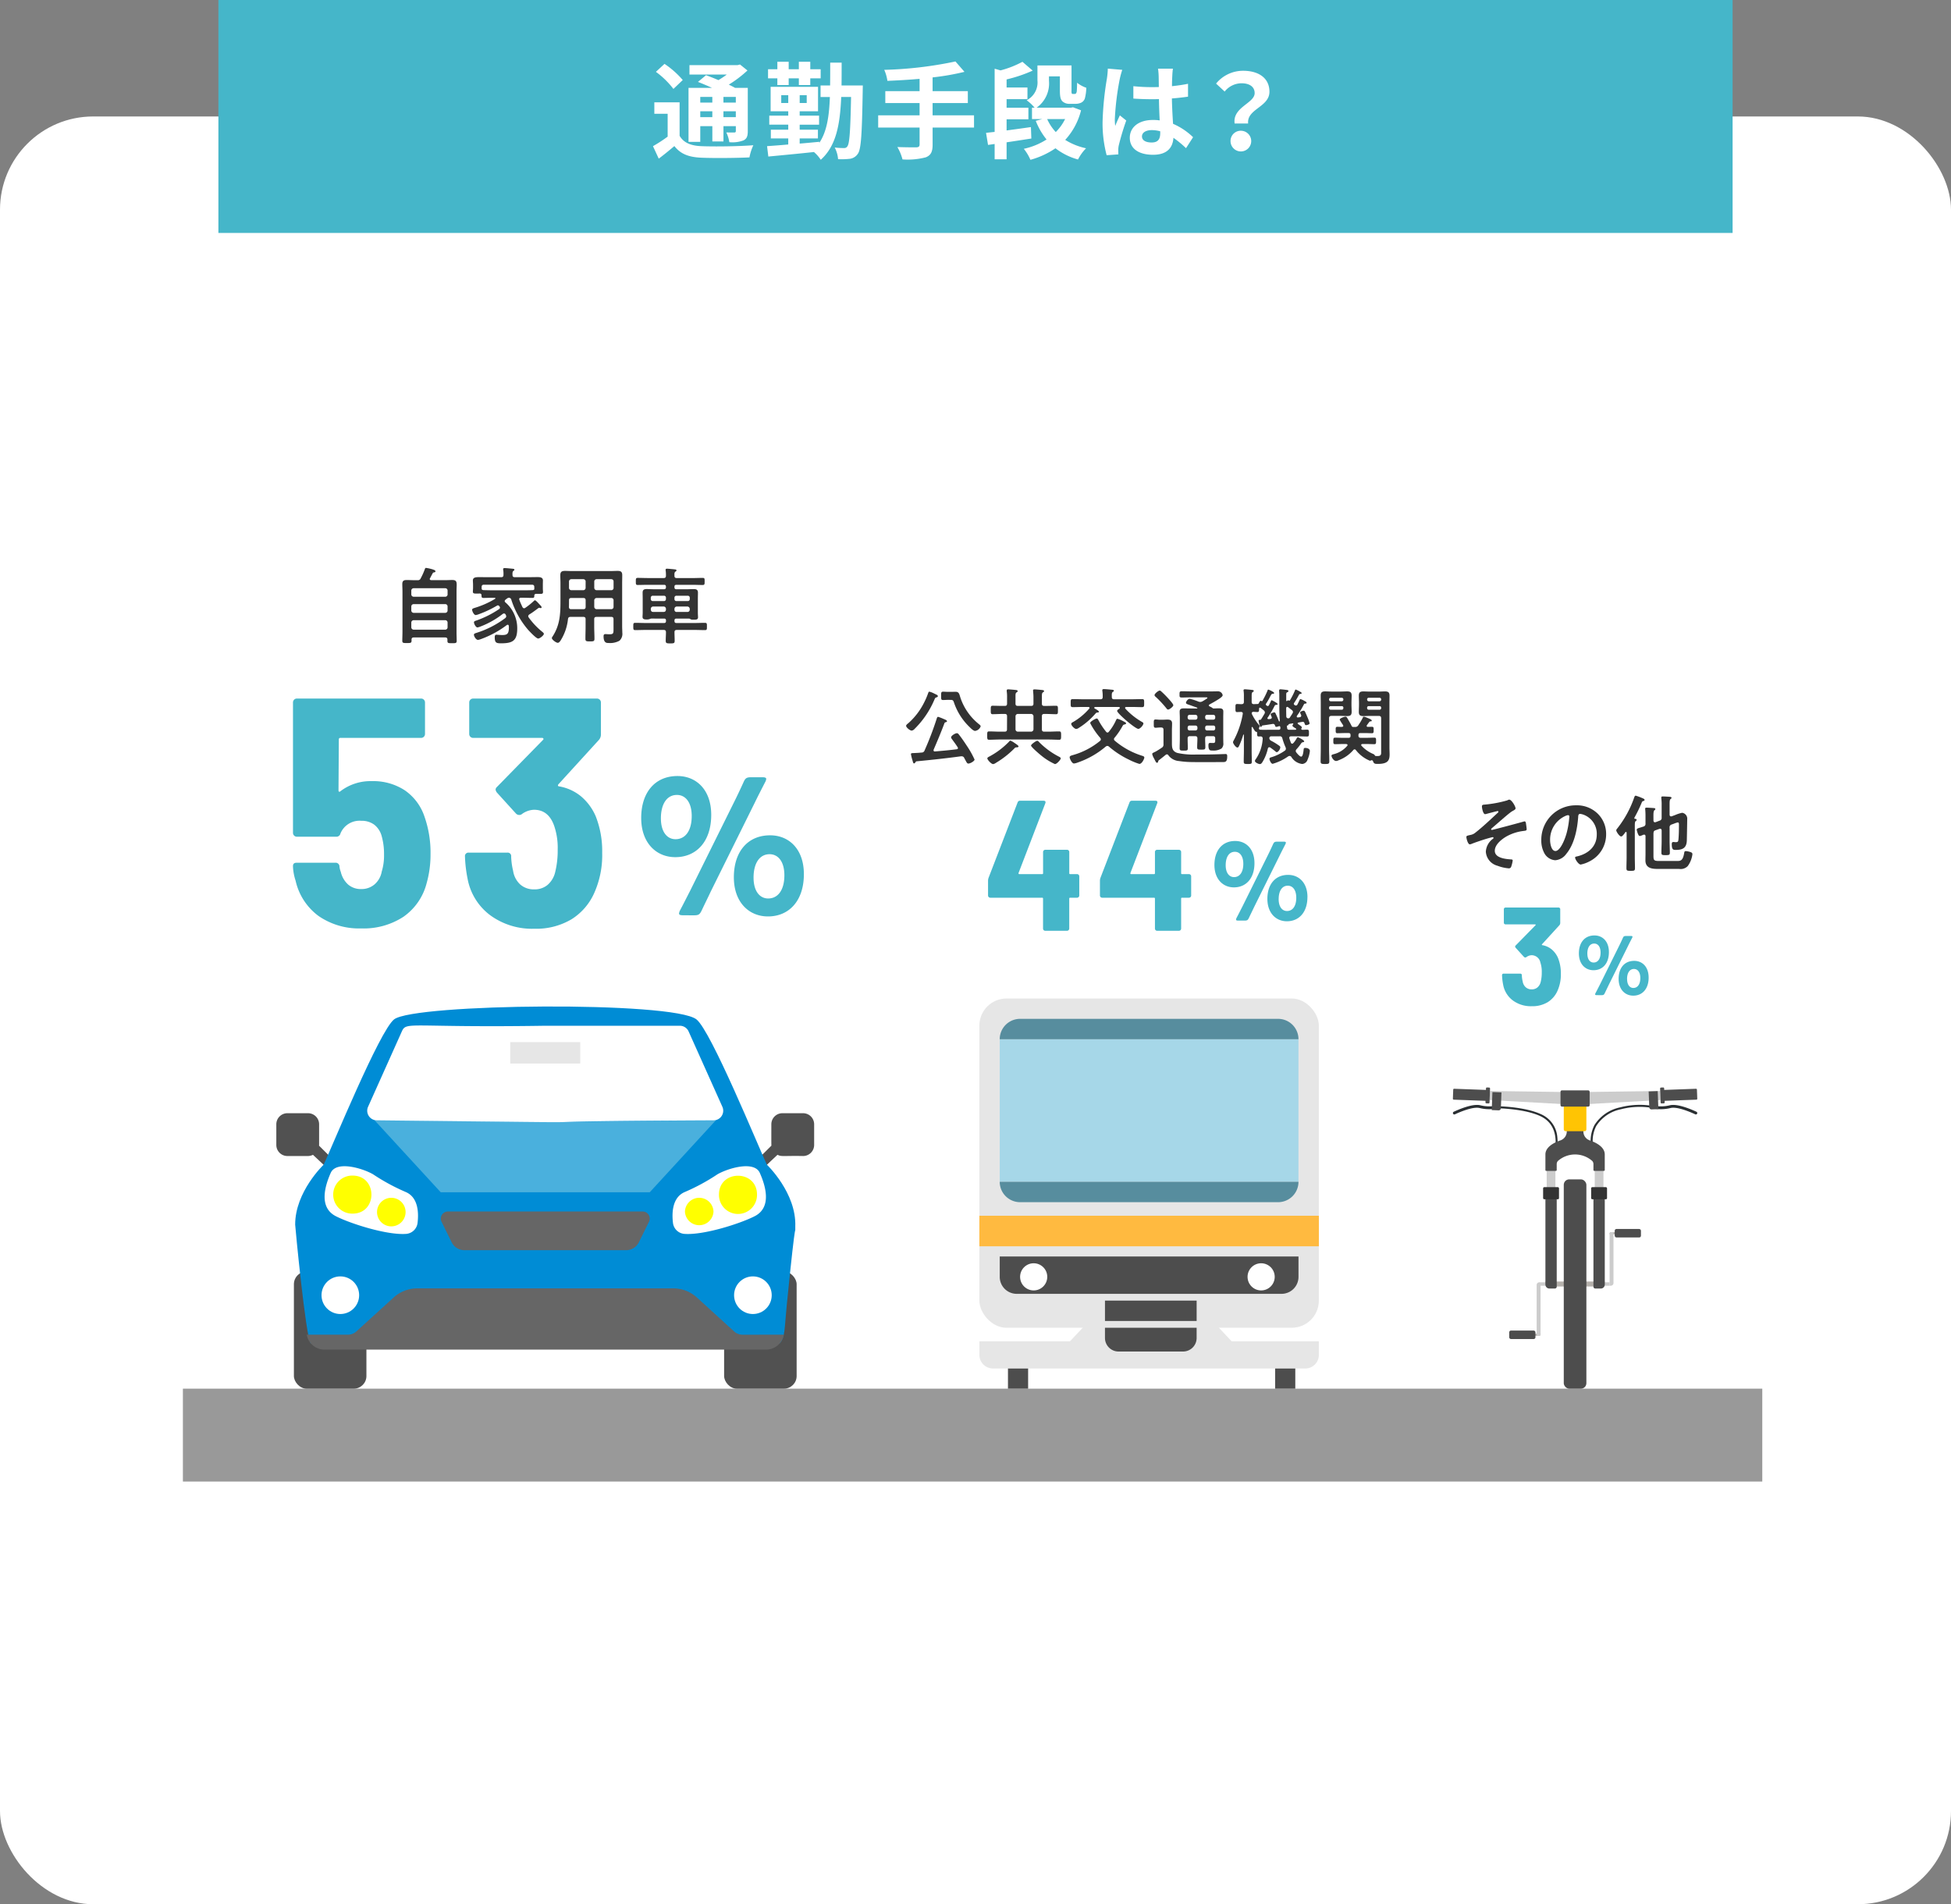 <svg xmlns="http://www.w3.org/2000/svg" viewBox="0 0 335 327"><rect x="0" y="0" width="335" height="327" fill="#808080" stroke="none"/><defs><style>.cls-1{fill:#fff;}.cls-2{fill:#45b6c9;}.cls-3{fill:#333;}.cls-4{fill:#999;}.cls-5{fill:#515151;}.cls-6{fill:#008cd5;}.cls-7{fill:#4ab0dd;}.cls-8{fill:#ff0;}.cls-9{fill:#e6e6e6;}.cls-10{fill:#666;}.cls-11{fill:#ffba40;}.cls-12{fill:#4d4d4d;}.cls-13{fill:#a6d7e8;}.cls-14{fill:#578d9e;}.cls-15{fill:#ccc;}.cls-16{fill:#2a2f32;}.cls-17{fill:#b5b1ac;}.cls-18{fill:#ffc403;}</style></defs><title>fig_private02_sp</title><g id="レイヤー_2" data-name="レイヤー 2"><g id="レイヤー_1-2" data-name="レイヤー 1"><rect class="cls-1" y="20" width="335" height="307" rx="16"/><rect class="cls-2" x="37.5" width="260" height="40"/><path class="cls-1" d="M116.693,23.32c.7,1.206,1.945,1.71,3.781,1.782,2.143.09,6.41.036,8.877-.162a8.853,8.853,0,0,0-.666,2.089c-2.215.108-6.032.144-8.229.054-2.161-.09-3.583-.612-4.663-2-.829.7-1.675,1.405-2.683,2.161l-.99-2.143a24.742,24.742,0,0,0,2.521-1.639V19.539h-2.287V17.576h4.339Zm-1.062-8.049a14.647,14.647,0,0,0-3.007-2.935l1.476-1.368a15.371,15.371,0,0,1,3.133,2.773Zm4.609,9.093h-2.016V15.091h4.033c-.81-.378-1.674-.738-2.413-1.026l1.386-1.152c.631.233,1.387.522,2.125.846a16.638,16.638,0,0,0,1.44-.955h-6.409v-1.62h8.264l.414-.108,1.279,1.026a20.487,20.487,0,0,1-3.2,2.431c.4.2.774.378,1.08.558H128.4v7.418c0,.865-.162,1.315-.738,1.6a5.417,5.417,0,0,1-2.43.306,5.875,5.875,0,0,0-.522-1.674c.558.017,1.188.017,1.368.017.216-.017.27-.09.27-.27v-.828h-2.125v2.629h-1.908V21.663H120.24Zm0-7.724v.972h2.071V16.64Zm2.071,3.475V19.106H120.24v1.009Zm4.033-3.475h-2.125v.972h2.125Zm0,3.475V19.106h-2.125v1.009Z"/><path class="cls-1" d="M148.152,14.677s-.018.684-.018.918c-.126,7.383-.27,10.011-.828,10.8a1.948,1.948,0,0,1-1.315.865,12.239,12.239,0,0,1-2.088.072,5.176,5.176,0,0,0-.576-2,12.114,12.114,0,0,0,1.6.09.61.61,0,0,0,.594-.324c.342-.468.5-2.611.612-8.444h-1.692c-.2,4.843-.9,8.444-3.511,10.785a6.1,6.1,0,0,0-1.171-1.333c-2.844.307-5.743.577-7.832.775l-.216-1.783c1.008-.072,2.269-.162,3.637-.288V23.77h-2.989v-1.5h2.989v-.864h-3.259V19.863h3.259v-.757h-3.025v-4.2h8.139v4.2h-3.151v.757h3.331v1.548h-3.331v.864h3.133v1.5h-3.133v.882c1.116-.09,2.25-.2,3.367-.306v.18c1.3-1.927,1.692-4.537,1.819-7.868h-1.6V14.677h1.638c.018-1.224.018-2.521.018-3.925h1.963c0,1.386,0,2.683-.018,3.925Zm-14.674-1.224h-1.6V11.886h1.6V10.608h1.944v1.278h1.746V10.608h1.963v1.278h1.783v1.567h-1.783v1.152h-1.963V13.453h-1.746v1.152h-1.944Zm1.872,4.231V16.352h-1.206v1.332Zm3.169-1.332h-1.206v1.332h1.206Z"/><path class="cls-1" d="M167.248,21.9h-7.112v2.935c0,1.278-.324,1.836-1.17,2.179a12.252,12.252,0,0,1-4,.36,8.31,8.31,0,0,0-.882-2.125c1.332.054,2.845.054,3.241.054.414-.018.576-.144.576-.5V21.9h-7.111V19.809H157.9V17.7h-5.887V15.649H157.9V13.542c-1.872.163-3.763.271-5.528.343a7.1,7.1,0,0,0-.54-1.891,66.878,66.878,0,0,0,12.226-1.44l1.549,1.782a42.435,42.435,0,0,1-5.474.955v2.358h6.05V17.7h-6.05v2.107h7.112Z"/><path class="cls-1" d="M177.088,23.788c-1.4.216-2.881.45-4.249.648v2.917h-2.053V24.724l-1.134.162-.342-2.071c.45-.054.936-.107,1.476-.162V11.8l1.009.288a16.747,16.747,0,0,0,3.763-1.476l1.764,1.512a24.363,24.363,0,0,1-4.483,1.513v1.386h3.583v2h-3.583v1.476h3.745v1.981h-3.745V22.4c1.35-.18,2.791-.378,4.177-.576Zm8.535-4.844a11.666,11.666,0,0,1-2.719,5.078,11.065,11.065,0,0,0,3.583,1.44,7.717,7.717,0,0,0-1.386,1.927,11.148,11.148,0,0,1-3.872-1.927,14.3,14.3,0,0,1-4.3,1.981,8.135,8.135,0,0,0-1.134-1.891,11.843,11.843,0,0,0,3.907-1.6,11.823,11.823,0,0,1-1.854-3.2l1.134-.306H177.2V18.494h.45a7.5,7.5,0,0,0-1.368-1.278,3.428,3.428,0,0,0,1.855-3.4V11.238h5.851v4.285a1.53,1.53,0,0,0,.037.522.216.216,0,0,0,.179.09h.288a.331.331,0,0,0,.235-.072c.071-.036.107-.144.162-.36.017-.27.053-.792.053-1.494a5.378,5.378,0,0,0,1.584.864,8.025,8.025,0,0,1-.251,1.837,1.255,1.255,0,0,1-.63.72,2.327,2.327,0,0,1-.991.2h-.972a1.74,1.74,0,0,1-1.26-.432c-.288-.306-.433-.7-.433-1.854V13.11h-1.872v.775a5.114,5.114,0,0,1-2.125,4.609h5.888l.36-.072Zm-5.816,1.5a8.024,8.024,0,0,0,1.476,2.232,8.273,8.273,0,0,0,1.6-2.232Z"/><path class="cls-1" d="M192.7,11.994a14.931,14.931,0,0,0-.432,1.585,47.156,47.156,0,0,0-.846,6.9,8.1,8.1,0,0,0,.072,1.152c.233-.63.522-1.224.792-1.818l1.1.882a42.609,42.609,0,0,0-1.28,4.249,3.568,3.568,0,0,0-.089.828c0,.18,0,.486.018.738l-2.016.144a21.455,21.455,0,0,1-.7-5.689,52.673,52.673,0,0,1,.739-7.436,13.566,13.566,0,0,0,.162-1.747Zm10.947,13.45a18.185,18.185,0,0,0-2.161-1.782c-.107,1.692-1.08,2.917-3.492,2.917-2.449,0-4-1.045-4-2.917,0-1.819,1.531-3.061,3.962-3.061a8.008,8.008,0,0,1,1.17.072c-.054-1.1-.109-2.395-.126-3.655-.432.018-.864.018-1.278.018-1.044,0-2.053-.036-3.116-.108V14.8a29.6,29.6,0,0,0,3.116.162c.414,0,.846,0,1.26-.018-.018-.882-.018-1.6-.036-1.981a10.086,10.086,0,0,0-.108-1.17H201.4c-.053.342-.089.774-.107,1.153-.019.4-.055,1.062-.055,1.854.973-.108,1.91-.234,2.755-.414V16.6c-.864.125-1.8.233-2.772.306.036,1.728.126,3.151.2,4.357a11.3,11.3,0,0,1,3.438,2.3Zm-4.429-2.9a5.559,5.559,0,0,0-1.441-.2c-1.008,0-1.692.414-1.692,1.081,0,.72.721,1.044,1.656,1.044,1.1,0,1.477-.576,1.477-1.62Z"/><path class="cls-1" d="M215.433,15.991c0-1.08-.865-1.692-2.269-1.692a3.736,3.736,0,0,0-2.881,1.422l-1.476-1.368a5.989,5.989,0,0,1,4.645-2.2c2.61,0,4.52,1.207,4.52,3.6,0,2.647-3.926,2.953-3.656,5.456h-2.323C211.615,18.386,215.433,17.738,215.433,15.991Zm-2.269,6.465a1.776,1.776,0,1,1-1.873,1.764A1.75,1.75,0,0,1,213.164,22.456Z"/><path class="cls-3" d="M160.278,119.032a2.3,2.3,0,0,1,.259.13c.33.144.5.23.5.388,0,.114-.129.172-.229.2-.23.071-.23.1-.36.388a15.565,15.565,0,0,1-3.4,5.025.847.847,0,0,1-.5.3c-.3,0-.962-.531-.962-.832,0-.158.287-.374.4-.46a11.726,11.726,0,0,0,2.671-3.489,12.8,12.8,0,0,0,.732-1.708c.044-.1.072-.2.2-.2A3.828,3.828,0,0,1,160.278,119.032Zm-3.087,11.861c-.057.086-.115.2-.244.2s-.173-.158-.244-.446a8.742,8.742,0,0,1-.287-1.133c0-.187.129-.187.574-.2q.624-.021,1.249-.085a.515.515,0,0,0,.517-.36,54.324,54.324,0,0,0,2.082-5.456c.044-.129.087-.316.244-.316a7.774,7.774,0,0,1,.934.359c.158.072.588.2.588.4,0,.1-.115.129-.2.158-.115.029-.186.057-.229.158-.574,1.536-1.206,3.044-1.853,4.537a.433.433,0,0,0-.028.13.2.2,0,0,0,.244.2c1.249-.1,2.5-.216,3.733-.374.115-.014.215-.071.215-.2a.293.293,0,0,0-.057-.157c-.3-.475-.632-.919-.962-1.365a.721.721,0,0,1-.158-.316c0-.287.7-.718,1-.718a.426.426,0,0,1,.316.2c.474.589,1,1.365,1.422,2.011a15.836,15.836,0,0,1,1.292,2.312c0,.257-.718.688-1.063.688-.2,0-.272-.143-.516-.6-.058-.1-.13-.23-.2-.374a.457.457,0,0,0-.43-.273H165c-2.526.345-5.068.618-7.609.861C157.277,130.749,157.263,130.792,157.191,130.893Zm5.615-10.711c-.317,0-.6.028-.876.028-.36,0-.33-.187-.33-.732,0-.5-.015-.7.33-.7.258,0,.546.029.876.029h.559c.23,0,.474-.014.7-.014.6,0,.646.373.832.976a9.8,9.8,0,0,0,3.189,4.581c.1.086.3.229.3.373a1.169,1.169,0,0,1-.962.79c-.3,0-.8-.518-1-.719a10.448,10.448,0,0,1-2.613-4.135c-.129-.416-.245-.473-.589-.473Z"/><path class="cls-3" d="M172.92,123c0-.288-.114-.4-.4-.4h-.345c-.574,0-1.163.043-1.737.043-.332,0-.317-.2-.317-.718,0-.546-.015-.732.317-.732.574,0,1.163.028,1.737.028h.345c.287,0,.4-.114.4-.388v-1.091a6.013,6.013,0,0,0-.058-1.019v-.129c0-.173.1-.216.244-.216.216,0,.992.072,1.236.1.143.014.4.028.4.2,0,.1-.072.143-.2.229-.158.1-.173.287-.173.675v1.249c0,.274.115.388.4.388h2.284c.287,0,.4-.114.4-.388v-1.105c0-.33-.028-.66-.057-1,0-.043-.014-.1-.014-.144,0-.172.114-.2.259-.2.214,0,.99.072,1.234.1.143.014.4.028.4.2,0,.1-.072.129-.2.215-.158.115-.173.3-.173.674v1.264c0,.274.115.388.4.388h.316c.574,0,1.148-.028,1.737-.028.316,0,.3.2.3.732,0,.5.015.718-.3.718-.589,0-1.163-.043-1.737-.043h-.316c-.288,0-.4.114-.4.4v2.239c0,.274.115.4.4.4h.747c.6,0,1.206-.043,1.823-.043.33,0,.33.2.33.717s0,.718-.33.718c-.617,0-1.221-.043-1.823-.043h-8.386c-.617,0-1.221.043-1.838.043-.33,0-.315-.215-.315-.718s-.015-.717.315-.717c.617,0,1.221.043,1.838.043h.848c.287,0,.4-.129.4-.4Zm1.651,5.341a.439.439,0,0,0-.4.186,15.867,15.867,0,0,1-3.158,2.47,1.139,1.139,0,0,1-.489.216c-.316,0-.991-.747-.991-.977,0-.158.216-.258.33-.316a13.63,13.63,0,0,0,3.418-2.584c.043-.058.129-.158.2-.158a3.451,3.451,0,0,1,.761.43c.129.086.647.417.647.561S174.687,128.337,174.571,128.337Zm-.2-3.1a.4.4,0,0,0,.4.4h2.284a.411.411,0,0,0,.4-.4V123a.409.409,0,0,0-.4-.4h-2.284a.4.4,0,0,0-.4.4Zm6.777,5.974a10.479,10.479,0,0,1-2.3-1.422c-.274-.215-1.81-1.508-1.81-1.766,0-.215.876-.818,1.063-.818.115,0,.2.1.272.172a13.3,13.3,0,0,0,3.489,2.57c.115.058.274.144.274.287C182.139,130.447,181.464,131.209,181.147,131.209Z"/><path class="cls-3" d="M190.143,128.093a.505.505,0,0,0-.288.115,14.9,14.9,0,0,1-4.824,2.742,2.246,2.246,0,0,1-.632.158c-.344,0-.732-.833-.732-1.062s.229-.287.574-.388a12.853,12.853,0,0,0,4.623-2.412.361.361,0,0,0,.158-.273.469.469,0,0,0-.114-.273,12.906,12.906,0,0,1-1.637-2.369.561.561,0,0,1-.072-.2c0-.23.919-.747,1.12-.747.129,0,.2.115.3.3a12.131,12.131,0,0,0,1.293,1.953.336.336,0,0,0,.258.158.308.308,0,0,0,.23-.144,8.6,8.6,0,0,0,1.249-2.025c.058-.086.1-.2.215-.2a4.415,4.415,0,0,1,.919.373c.46.244.574.3.574.416s-.157.158-.243.186c-.244.044-.273.1-.431.388a12.181,12.181,0,0,1-1.292,1.882.357.357,0,0,0-.115.258.346.346,0,0,0,.144.273,13.49,13.49,0,0,0,4.752,2.6c.143.043.316.114.316.287,0,.2-.4,1.091-.847,1.091a10.679,10.679,0,0,1-1.795-.733,15.346,15.346,0,0,1-3.417-2.225A.44.44,0,0,0,190.143,128.093Zm-2.068-6.692c-.087.015-.186.044-.186.144a.169.169,0,0,0,.114.144c.158.086.689.359.689.532,0,.143-.215.129-.316.143-.129,0-.2.1-.287.187a12.491,12.491,0,0,1-2.843,2.44.928.928,0,0,1-.445.187c-.316,0-.862-.6-.862-.862,0-.186.216-.272.345-.344a10.742,10.742,0,0,0,2.742-2.283.208.208,0,0,0,.058-.129c0-.115-.1-.144-.2-.159h-.9c-.589,0-1.178.03-1.766.03-.388,0-.374-.144-.374-.69s-.014-.689.374-.689c.588,0,1.177.029,1.766.029h2.958c.287,0,.4-.115.4-.4a6.216,6.216,0,0,0-.058-1.02c0-.043-.014-.086-.014-.129,0-.173.143-.2.287-.2.272,0,.991.072,1.278.1.144.014.431.014.431.186,0,.1-.086.129-.187.2-.186.129-.186.359-.173.862,0,.287.116.4.4.4h3.015c.588,0,1.177-.029,1.766-.029.388,0,.373.158.373.689,0,.546,0,.69-.373.69-.589,0-1.178-.03-1.766-.03h-.948c-.1.015-.186.044-.186.159a.252.252,0,0,0,.057.143,11.837,11.837,0,0,0,2.9,2.3c.085.058.186.114.186.229,0,.288-.546.934-.876.934-.5,0-3.633-2.656-3.633-3.087,0-.144.259-.316.36-.374a.181.181,0,0,0,.1-.143c0-.1-.072-.144-.173-.159Z"/><path class="cls-3" d="M198.873,130.734c-.015.044-.015.245-.216.245-.143,0-.186-.129-.516-.761a2.529,2.529,0,0,1-.3-.746c0-.13.143-.2.574-.4a12.285,12.285,0,0,0,1.048-.66.6.6,0,0,0,.316-.6v-2.485c0-.272-.115-.4-.387-.4h-.244c-.23,0-.5.043-.718.043-.345,0-.317-.23-.317-.7,0-.517-.028-.718.317-.718.229,0,.473.043.718.043h.445c.287,0,.574-.028.861-.028.5,0,.8.143.8.674,0,.4-.028.791-.028,1.192v2.068c0,.819,0,1.493.933,1.794a12.543,12.543,0,0,0,3.2.274H206.4c1.207,0,2.427-.03,3.648-.073.1,0,.3-.013.4-.013.259,0,.274.186.274.416,0,1.048-.388.962-.934.962-1.737.014-3.474.029-5.212,0a15.186,15.186,0,0,1-2.125-.172,2.5,2.5,0,0,1-1.824-.977.309.309,0,0,0-.258-.173.381.381,0,0,0-.2.073c-.359.3-.732.588-1.1.876A.342.342,0,0,0,198.873,130.734Zm1.694-8.887c-.129,0-.215-.115-.288-.215a18.43,18.43,0,0,0-1.851-1.982.4.4,0,0,1-.187-.287c0-.23.646-.775.89-.775.13,0,.229.114.345.215q.516.474.991.991c.2.215,1,1.076,1,1.307S200.825,121.847,200.567,121.847Zm4.939-.187c.057,0,.087-.014.087-.071a.1.1,0,0,0-.058-.072c-.5-.187-.89-.316-1.163-.416-.56-.187-.732-.245-.732-.417,0-.215.344-.689.646-.689a10.328,10.328,0,0,1,1.507.487,1.075,1.075,0,0,0,.3.058.933.933,0,0,0,.344-.086c.03-.015.086-.058.173-.1.258-.159.718-.431.718-.517,0-.1-.273-.086-.345-.086h-2.5c-.516,0-1.033.028-1.549.028-.417,0-.4-.129-.4-.531s0-.546.4-.546c.516,0,1.033.029,1.549.029h3.576c.374,0,.732-.014,1.091-.014a.809.809,0,0,1,.79.66c0,.287-.7.689-.933.833-.431.272-.876.517-1.322.761a.169.169,0,0,0-.114.158.2.2,0,0,0,.114.173,2.067,2.067,0,0,1,.5.272.326.326,0,0,0,.187.086c.315,0,.632-.028.947-.028.417,0,.733.071.733.559,0,.36-.014.7-.014,1.048v3.418c0,.3.014.6.014.905a1.148,1.148,0,0,1-.316.976,2.642,2.642,0,0,1-1.594.345c-.316,0-.646.028-.646-.891,0-.186.029-.416.259-.416.186,0,.358.015.546.015.33,0,.358-.158.358-.417v-.359c0-.288-.115-.4-.388-.4h-.947c-.273,0-.388.1-.388.388-.014.488.029.99.029,1.478,0,.431-.129.446-.7.446-.546,0-.705,0-.705-.416,0-.5.043-1.006.043-1.508,0-.274-.114-.388-.4-.388h-.876c-.287,0-.4.114-.4.4v.115c0,.516.028,1.034.028,1.565,0,.388-.129.4-.7.4-.517,0-.7,0-.7-.386,0-.518.028-1.049.028-1.58v-3.676c0-.345-.028-.7-.028-1.063,0-.488.33-.545.731-.545s.805.014,1.193.014Zm.1,1.436a.331.331,0,0,0-.344-.344h-.991a.331.331,0,0,0-.344.344v.143a.332.332,0,0,0,.344.345h.991a.332.332,0,0,0,.344-.345Zm-.344,2.341a.332.332,0,0,0,.344-.345v-.158a.331.331,0,0,0-.344-.344h-.991a.331.331,0,0,0-.344.344v.158a.332.332,0,0,0,.344.345Zm3.4-2.341a.32.32,0,0,0-.33-.344h-1.063a.32.32,0,0,0-.33.344v.143a.321.321,0,0,0,.33.345h1.063a.321.321,0,0,0,.33-.345Zm-1.393,1.494a.32.32,0,0,0-.33.344v.158a.321.321,0,0,0,.33.345h1.063a.321.321,0,0,0,.33-.345v-.158a.32.32,0,0,0-.33-.344Z"/><path class="cls-3" d="M217.946,128.322c-.143,0-.2.087-.244.216a7.616,7.616,0,0,1-.932,2.326c-.116.172-.216.345-.446.345s-.847-.273-.847-.546a.467.467,0,0,1,.1-.229,6.8,6.8,0,0,0,1.235-3.605c-.014-.272-.129-.358-.387-.373-.086,0-.173.015-.259.015-.3,0-.315-.144-.315-.518v-.129c0-.172-.13-.158-.173-.158-.172-.014-.388-.431-.532-.675a1,1,0,0,1-.057-.1.1.1,0,0,0-.086-.057c-.058,0-.086.057-.086.114v3.92c0,.647.028,1.292.028,1.939,0,.387-.157.387-.688.387s-.7-.014-.7-.387c0-.647.029-1.292.029-1.939v-2.656c0-.043-.015-.071-.058-.071s-.043.028-.057.043a12.258,12.258,0,0,1-.718,1.909c-.058.129-.13.272-.287.272-.259,0-.747-.675-.747-.9a.754.754,0,0,1,.115-.315,14.859,14.859,0,0,0,1.551-4.524c0-.043.014-.071.014-.1,0-.2-.144-.272-.331-.272-.071,0-.645.028-.66.028-.3,0-.272-.257-.272-.7s-.029-.689.272-.689c.187,0,.489.029.776.029.287-.015.4-.115.4-.4v-.919a6.4,6.4,0,0,0-.043-.934.38.38,0,0,1-.015-.129c0-.143.115-.173.23-.173.172,0,.947.073,1.163.1.115.015.359.015.359.187,0,.1-.087.129-.2.2-.143.1-.158.3-.158.761v.905c0,.272.086.373.359.4.215-.015.416-.015.632-.029a.234.234,0,0,0,.215-.086c.058-.115.216-.474.359-.474a.123.123,0,0,1,.086.043.2.2,0,0,0,.1.028.148.148,0,0,0,.1-.057,13.746,13.746,0,0,0,.876-1.766c.028-.086.042-.158.128-.158s1,.4,1,.574c0,.13-.1.144-.2.144a.293.293,0,0,0-.287.143,4.531,4.531,0,0,0-.287.518,11.046,11.046,0,0,1-.617,1.048.289.289,0,0,0-.043.1.178.178,0,0,0,.057.129c.029.03.057.043.072.073a.363.363,0,0,0,.215.085c.144,0,.187-.115.23-.186.1-.2.2-.416.3-.632.043-.1.057-.172.143-.172.043,0,1.02.474,1.02.66,0,.115-.1.129-.187.129-.143.015-.258.03-.316.144a17.448,17.448,0,0,1-1.206,2.054.165.165,0,0,0-.043.114c0,.072.071.158.215.143a1.846,1.846,0,0,0,.273-.028c.158-.028.258-.086.258-.259a.272.272,0,0,0-.043-.143,2.385,2.385,0,0,1-.157-.4c0-.186.545-.331.632-.331.129,0,.186.1.229.2.2.417.388.848.546,1.264.014.043.043.1.086.1a.082.082,0,0,0,.086-.086c0-.029-.043-.6-.043-.7-.058-1.335-.029-2.685-.043-4.02-.015-.1-.029-.46-.029-.488,0-.158.072-.231.23-.231.086,0,.632.058.761.073.473.057.6.057.6.229,0,.13-.114.173-.214.216-.144.071-.159.144-.159.431v.976c0,.072.03.1.086.1a.145.145,0,0,0,.1-.058.177.177,0,0,1,.143-.072.2.2,0,0,1,.086.029.4.4,0,0,0,.1.029.152.152,0,0,0,.13-.072,12.974,12.974,0,0,0,.846-1.666c.03-.072.043-.172.144-.172a3.837,3.837,0,0,1,.775.388c.086.043.23.114.23.23s-.114.128-.2.128a.285.285,0,0,0-.259.173,15.031,15.031,0,0,1-.833,1.393.247.247,0,0,0-.043.143.217.217,0,0,0,.1.172l.043.043a.386.386,0,0,0,.215.073.3.3,0,0,0,.258-.173c.13-.244.244-.489.36-.746.043-.086.071-.187.158-.187a3.01,3.01,0,0,1,.66.3c.115.057.4.187.4.331,0,.114-.087.129-.173.143-.171,0-.229.029-.3.158a15.077,15.077,0,0,1-1.192,1.953.346.346,0,0,0-.028.115c0,.114.086.157.186.157l.316-.043a.272.272,0,0,0,.273-.272.82.82,0,0,0-.043-.144,2.574,2.574,0,0,1-.158-.373c0-.216.5-.331.617-.331s.187.1.244.2c.172.374.331.747.489,1.12a5.581,5.581,0,0,1,.287.862c0,.186-.46.3-.617.3-.173,0-.2-.144-.274-.36a.282.282,0,0,0-.345-.2c-.214.028-.444.071-.674.114-.072.015-.144.058-.144.13a.173.173,0,0,0,.087.144l.144.1c.229.158.488.33.488.445a.235.235,0,0,1-.072.172.258.258,0,0,0-.029.1c0,.129.144.157.244.157.258,0,.517-.028.776-.028.315,0,.3.229.3.589,0,.4.014.589-.316.589-.488,0-.976-.03-1.45-.03H221.68c-.159,0-.3.058-.3.245a.273.273,0,0,0,.015.115c.072.244.172.488.258.732.043.086.1.172.215.172a.283.283,0,0,0,.187-.086,3.668,3.668,0,0,0,.589-.833c.057-.071.115-.186.215-.186s1.078.5,1.078.7c0,.115-.144.143-.231.158-.186.029-.215.086-.345.273a8.576,8.576,0,0,1-.717.905.477.477,0,0,0-.158.315.47.47,0,0,0,.115.274c.143.186.574.7.818.7.33,0,.4-1.02.431-1.264.029-.157.043-.229.287-.229.331,0,.775.143.775.531a4.8,4.8,0,0,1-.388,1.465,1.038,1.038,0,0,1-.947.76,2.537,2.537,0,0,1-1.852-1.22.367.367,0,0,0-.287-.158.486.486,0,0,0-.245.072,8.779,8.779,0,0,1-2.67,1.278c-.273,0-.545-.618-.545-.848,0-.214.229-.258.43-.315a7.851,7.851,0,0,0,2.2-1.092.379.379,0,0,0,.187-.33.642.642,0,0,0-.044-.229,11.022,11.022,0,0,1-.559-1.551.418.418,0,0,0-.489-.36h-1.364c-.215,0-.358.073-.388.3a.535.535,0,0,0,.331.474,10.643,10.643,0,0,1,1.292.79c.187.129.258.186.258.33,0,.316-.358.833-.617.833-.086,0-.215-.129-.287-.187-.258-.215-.546-.417-.819-.618A.332.332,0,0,0,217.946,128.322Zm-1.78-3.23a.22.22,0,0,0,.244.216c.4.028.805.013,1.206.013h1.939c.2,0,.3-.1.3-.315-.014-.115-.014-.317-.172-.317a.4.4,0,0,0-.129.03,1.27,1.27,0,0,1-.416.1c-.159,0-.173-.13-.216-.258a.347.347,0,0,0-.4-.245c-.56.1-1.134.173-1.709.259-.115.015-.129.058-.2.172-.028.043-.057.087-.115.087-.129,0-.143-.115-.244-.417a4.084,4.084,0,0,1-.144-.675c0-.129.144-.115.231-.129a.225.225,0,0,0,.215-.115c.2-.3.373-.617.56-.919a.53.53,0,0,0,.072-.244.467.467,0,0,0-.172-.33c-.187-.158-.374-.3-.561-.445a.187.187,0,0,0-.114-.043.14.14,0,0,0-.144.158c-.014.387,0,.6-.287.6-.057,0-.546-.028-.689-.043-.173.015-.274.073-.3.259a.916.916,0,0,0,.043.144,9.219,9.219,0,0,0,1.249,1.895c.043.058.072.086.072.157a.612.612,0,0,1-.086.274A.429.429,0,0,0,216.166,125.092Zm5.844-2.843a.412.412,0,0,0-.172-.3c-.216-.172-.445-.344-.675-.516a.193.193,0,0,0-.129-.043.19.19,0,0,0-.187.186v.431c0,.33.014.675.014,1.005.03.229.129.344.373.344a.3.3,0,0,0,.259-.171c.144-.231.3-.446.431-.675A.468.468,0,0,0,222.01,122.249Zm.4,3.072c.072,0,.158-.028.158-.114,0-.043-.029-.072-.072-.115-.186-.114-.574-.345-.574-.459a.493.493,0,0,1,.129-.274.108.108,0,0,0,.014-.056.083.083,0,0,0-.086-.087l-.531.087c-.129.013-.186.1-.259.2-.043.072-.071.115-.171.1-.03-.014-.058-.014-.058.014l.043.388c.029.244.143.315.388.315Z"/><path class="cls-3" d="M228.21,128.609c0,.7.043,1.408.043,2.112,0,.459-.158.473-.747.473s-.746-.028-.746-.473c0-.7.028-1.408.028-2.112v-7.8c0-.459-.014-.905-.014-1.349,0-.561.215-.733.761-.733.373,0,.733.029,1.106.029h1.579c.359,0,.718-.029,1.092-.029.531,0,.775.158.775.718,0,.431-.029.847-.029,1.278v.258c0,.416.029.833.029,1.264,0,.56-.231.718-.775.718-.36,0-.733-.029-1.092-.029h-1.608c-.287,0-.4.129-.4.4Zm.272-8.787a.265.265,0,0,0-.272.273v.057a.284.284,0,0,0,.272.274h1.911a.283.283,0,0,0,.272-.274V120.1a.264.264,0,0,0-.272-.273Zm0,1.436a.256.256,0,0,0-.272.273v.072a.265.265,0,0,0,.272.273h1.911a.264.264,0,0,0,.272-.273v-.072a.255.255,0,0,0-.272-.273Zm4.164,3.576a.59.59,0,0,0,.6-.316,9.445,9.445,0,0,0,.746-1.249c.043-.086.058-.2.158-.2a1.855,1.855,0,0,1,.589.187c.273.115.8.3.8.474,0,.143-.114.143-.215.143a.276.276,0,0,0-.216.115c-.129.187-.272.345-.4.546a.2.2,0,0,0-.043.129c0,.115.1.158.2.158.23,0,.488-.014.7-.014.33,0,.3.2.3.56s.015.545-.287.545c-.416,0-.819-.028-1.22-.028H233.6c-.244,0-.345.1-.345.345v.071c0,.273.114.4.388.4h1c.445,0,.9-.028,1.349-.028.316,0,.287.2.287.559s.015.56-.287.56c-.445,0-.89-.028-1.349-.028h-.705c-.114.014-.214.043-.214.172a.25.25,0,0,0,.057.129,5.777,5.777,0,0,0,1.967,1.393.582.582,0,0,1,.287.2c.043.071.072.144.158.158s.258.014.359.014c.661,0,.6-.4.6-.732V123.34c0-.273-.115-.4-.4-.4h-1.565c-.359,0-.718.029-1.077.029-.546,0-.79-.144-.79-.718,0-.431.03-.848.03-1.264v-.258c0-.431-.03-.847-.03-1.263,0-.575.23-.733.776-.733.359,0,.732.029,1.091.029h1.537c.373,0,.732-.029,1.09-.029.546,0,.776.158.776.733,0,.444-.014.89-.014,1.349v7.524c0,.416.028.818.028,1.235,0,1.063-.359,1.608-2.039,1.608-.473,0-.66-.029-.8-.446-.043-.1-.1-.186-.231-.186a.326.326,0,0,0-.157.043.681.681,0,0,1-.158.044,5.877,5.877,0,0,1-2.4-1.824.264.264,0,0,0-.445-.014,6.154,6.154,0,0,1-2.484,1.737,1.328,1.328,0,0,1-.459.144c-.46,0-.805-.675-.805-.906,0-.186.259-.229.417-.272a4.484,4.484,0,0,0,2.282-1.422.256.256,0,0,0,.058-.129c0-.143-.129-.172-.244-.186h-.56c-.445,0-.891.028-1.35.028-.3,0-.287-.2-.287-.56,0-.387,0-.559.3-.559.444,0,.89.028,1.335.028h.962c.259,0,.359-.1.359-.345v-.128c0-.245-.1-.345-.344-.345h-.7c-.4,0-.819.028-1.221.028-.3,0-.287-.2-.287-.559,0-.373-.014-.546.3-.546.258,0,.517.029.775.014.115,0,.229-.057.229-.186a.441.441,0,0,0-.043-.13,9.125,9.125,0,0,1-.574-.919c0-.244.79-.517.991-.517s.273.159.474.517c.187.331.388.661.546,1.006.086.172.144.244.33.244Zm4.509-4.739a.265.265,0,0,0-.272-.273h-1.867a.264.264,0,0,0-.273.273v.057a.283.283,0,0,0,.273.274h1.867a.283.283,0,0,0,.272-.274Zm-2.139,1.163a.256.256,0,0,0-.273.273v.072a.264.264,0,0,0,.273.273h1.867a.265.265,0,0,0,.272-.273v-.072a.256.256,0,0,0-.272-.273Z"/><rect class="cls-4" x="31.405" y="238.464" width="271.19" height="15.952"/><path class="cls-2" d="M185.207,150.218a.371.371,0,0,1,.112.271v3.286a.382.382,0,0,1-.382.383h-1.181a.141.141,0,0,0-.16.159v5.137a.381.381,0,0,1-.383.383H179.48a.379.379,0,0,1-.382-.383v-5.137a.141.141,0,0,0-.16-.159h-8.9a.384.384,0,0,1-.383-.383V151.19a1.6,1.6,0,0,1,.1-.478l4.978-12.921a.416.416,0,0,1,.446-.287h3.988c.319,0,.426.148.319.446l-4.594,11.964c-.022.128.021.192.128.192h3.924a.142.142,0,0,0,.16-.16V146.31a.379.379,0,0,1,.382-.383h3.733a.381.381,0,0,1,.383.383v3.636a.141.141,0,0,0,.16.16h1.181A.37.37,0,0,1,185.207,150.218Z"/><path class="cls-2" d="M204.42,150.218a.371.371,0,0,1,.112.271v3.286a.382.382,0,0,1-.383.383h-1.18a.141.141,0,0,0-.16.159v5.137a.381.381,0,0,1-.383.383h-3.733a.379.379,0,0,1-.382-.383v-5.137a.141.141,0,0,0-.16-.159h-8.9a.384.384,0,0,1-.383-.383V151.19a1.569,1.569,0,0,1,.1-.478l4.977-12.921a.418.418,0,0,1,.447-.287h3.988c.319,0,.426.148.319.446L194.1,149.914c-.022.128.021.192.128.192h3.924a.142.142,0,0,0,.16-.16V146.31a.379.379,0,0,1,.382-.383h3.733a.381.381,0,0,1,.383.383v3.636a.141.141,0,0,0,.16.16h1.18A.371.371,0,0,1,204.42,150.218Z"/><path class="cls-2" d="M215.4,148.226c0,2.642-1.474,4.156-3.524,4.156-1.876,0-3.351-1.4-3.351-3.85,0-2.489,1.34-4.117,3.562-4.117C213.945,144.415,215.4,145.774,215.4,148.226Zm-4.941.344c0,1.341.613,2.049,1.436,2.049.958,0,1.59-.823,1.59-2.278,0-1.321-.593-2.069-1.456-2.069C211.016,146.272,210.46,147.211,210.46,148.57Zm2.2,9.518c-.287,0-.421-.038-.421-.172a.879.879,0,0,1,.115-.345c.326-.613.651-1.264.957-1.857l4.367-8.81c.287-.574.593-1.225.881-1.857.191-.441.306-.517.8-.517h1.015c.287,0,.421.038.421.172a.824.824,0,0,1-.114.326c-.345.67-.69,1.34-.977,1.934l-4.348,8.77c-.287.614-.593,1.226-.881,1.839-.21.441-.305.517-.8.517Zm11.835-4.04c0,2.642-1.475,4.155-3.523,4.155-1.877,0-3.352-1.4-3.352-3.849,0-2.49,1.341-4.118,3.563-4.118C223.042,150.236,224.5,151.6,224.5,154.048Zm-4.94.345c0,1.339.612,2.048,1.435,2.048.958,0,1.59-.823,1.59-2.279,0-1.321-.594-2.068-1.455-2.068C220.111,152.094,219.557,153.032,219.557,154.393Z"/><path class="cls-3" d="M71.672,99.63a.515.515,0,0,0,.574-.33,11.681,11.681,0,0,0,.7-1.566c.043-.115.086-.215.2-.215a6.742,6.742,0,0,1,1.264.3c.2.073.358.144.358.287,0,.159-.128.159-.243.187a.258.258,0,0,0-.23.144c-.157.288-.3.575-.459.862a.2.2,0,0,0-.043.129c0,.143.114.186.244.2h2.34c.431,0,.848-.029,1.278-.029.646,0,.761.244.761.833,0,.3-.028.689-.028,1.177v6.921c0,.517.028,1.02.028,1.522,0,.4-.172.4-.8.4s-.79,0-.79-.4v-.2c0-.273-.115-.388-.388-.388H71.054c-.258,0-.388.1-.388.374v.186c0,.4-.187.4-.789.4-.618,0-.8.013-.8-.4,0-.5.03-1.019.03-1.522v-6.892c0-.445-.03-.876-.03-1.306,0-.546.231-.7.747-.7.431,0,.862.029,1.292.029Zm4.781,2.843a.392.392,0,0,0,.4-.4v-.66a.391.391,0,0,0-.4-.4H71.025a.4.4,0,0,0-.4.4v.66a.4.4,0,0,0,.4.4Zm-5.83,2.369a.411.411,0,0,0,.4.4h5.428a.4.4,0,0,0,.4-.4v-.7a.392.392,0,0,0-.4-.4H71.025a.4.4,0,0,0-.4.4Zm0,2.886a.411.411,0,0,0,.4.4h5.428a.4.4,0,0,0,.4-.4V106.9a.4.4,0,0,0-.4-.4H71.025a.411.411,0,0,0-.4.4Z"/><path class="cls-3" d="M86.788,102.989a.339.339,0,0,0-.129.231.29.29,0,0,0,.129.229,5.841,5.841,0,0,1,2.024,4.48c0,2.111-.8,2.542-2.785,2.542-.79,0-1.077-.087-1.077-1.034,0-.2.029-.446.287-.446.043,0,.129.015.187.015.259.015.531.043.79.043.8,0,1.163-.129,1.163-1.278a1.86,1.86,0,0,0-.015-.288c-.014-.114-.071-.2-.186-.2a.265.265,0,0,0-.158.057,16.922,16.922,0,0,1-4.452,2.413,1.982,1.982,0,0,1-.5.129c-.316,0-.689-.589-.689-.891,0-.186.229-.244.488-.33a16.368,16.368,0,0,0,4.9-2.527.392.392,0,0,0,.157-.3.61.61,0,0,0-.114-.316.284.284,0,0,0-.259-.172.379.379,0,0,0-.23.086,14.755,14.755,0,0,1-3.848,2.168,2.313,2.313,0,0,1-.488.143c-.288,0-.6-.617-.6-.876,0-.186.187-.229.388-.3a16.974,16.974,0,0,0,3.92-1.966.338.338,0,0,0,.158-.259.389.389,0,0,0-.115-.243.28.28,0,0,0-.245-.145.24.24,0,0,0-.143.044,18.785,18.785,0,0,1-3.217,1.507,2.226,2.226,0,0,1-.444.115c-.3,0-.618-.646-.618-.919,0-.186.244-.244.445-.315a15.354,15.354,0,0,0,3.475-1.537.109.109,0,0,0,.072-.1c0-.071-.072-.1-.129-.1h-.287c-.546,0-1.092.029-1.638.029-.345,0-.315-.2-.33-.474-.015-.23-.144-.287-.345-.287a2.819,2.819,0,0,1-.344.014c-.545,0-.79.014-.79-.33,0-.187.029-.388.029-.589v-.574c0-.33-.029-.589-.029-.746,0-.518.4-.589,1.149-.589.359,0,.775.014,1.264.014h2.44c.287,0,.4-.115.4-.387a4.1,4.1,0,0,0-.043-.848c0-.043-.014-.086-.014-.129,0-.187.143-.2.273-.2.287,0,1.091.086,1.393.115.1.014.272.028.272.172,0,.086-.086.129-.172.2-.158.114-.173.3-.158.7,0,.274.129.374.4.374h2.427c.5,0,1.005-.014,1.522-.014.4,0,.876.057.876.574,0,.158-.015.445-.015.761v.646c0,.187.029.388.029.589,0,.345-.23.315-.79.315h-.359c-.187,0-.315.043-.344.245,0,.287,0,.445-.331.445-.545,0-1.091-.029-1.622-.029h-.345c-.158,0-.3.057-.3.244a.32.32,0,0,0,.029.115c.157.445.33.8.531,1.249.071.1.144.2.287.2a.4.4,0,0,0,.215-.086,11.449,11.449,0,0,0,1.379-1.1c.1-.086.172-.187.272-.187.116,0,.36.244.862.8.115.115.273.287.273.388a.147.147,0,0,1-.143.158.409.409,0,0,1-.13-.03.459.459,0,0,0-.129-.028.336.336,0,0,0-.158.058c-.5.373-1,.761-1.551,1.091a.406.406,0,0,0-.187.3.4.4,0,0,0,.086.215,12.631,12.631,0,0,0,2.283,2.427c.086.072.317.244.317.374,0,.287-.7.818-.977.818-.344,0-1.55-1.293-1.809-1.593a14.885,14.885,0,0,1-2.8-5.07.443.443,0,0,0-.4-.344.678.678,0,0,0-.388.172Zm4.954-2.182c0-.273-.115-.4-.4-.4H83.1c-.287,0-.4.129-.4.4v.273c.029.215.158.244.344.259.531.014,1.064.028,1.595.028h5.154c.531,0,1.077,0,1.622-.028.173,0,.331-.044.331-.231Z"/><path class="cls-3" d="M97.974,105.934c-.274,0-.4.086-.446.373a8.605,8.605,0,0,1-1.292,3.718c-.115.159-.258.359-.473.359-.259,0-1.006-.531-1.006-.819a.471.471,0,0,1,.1-.229c1.293-1.967,1.379-3.891,1.379-6.159v-3.031c0-.458-.029-.9-.029-1.364,0-.574.231-.746.805-.746.416,0,.818.028,1.234.028h6.563c.416,0,.832-.028,1.234-.028.574,0,.8.158.8.746,0,.46-.014.906-.014,1.364v7.424c0,.359.028.733.028,1.091a1.594,1.594,0,0,1-.488,1.364,3.306,3.306,0,0,1-1.9.388c-.258,0-.832.043-.832-1.148,0-.231.056-.374.315-.374.229,0,.445.029.675.029.689,0,.718-.144.718-.861V106.32c0-.272-.115-.386-.388-.386h-2.527c-.288,0-.4.114-.4.386v1.25c0,.7.043,1.408.043,2.111,0,.445-.158.46-.775.46s-.776-.015-.776-.46c0-.7.029-1.408.029-2.111v-1.25c0-.272-.115-.386-.4-.386Zm.129-3.246c-.288,0-.4.115-.4.4v.173c0,.315,0,.645-.013.962.013.272.114.387.387.387h2.082c.287,0,.4-.115.4-.4v-1.12c0-.287-.115-.4-.4-.4Zm2.455-2.829a.393.393,0,0,0-.4-.4H98.1a.4.4,0,0,0-.4.4v1.092a.412.412,0,0,0,.4.4h2.053a.4.4,0,0,0,.4-.4Zm4.408,1.494a.382.382,0,0,0,.388-.4V99.859c0-.258-.144-.373-.388-.4h-2.527a.4.4,0,0,0-.4.4v1.092a.411.411,0,0,0,.4.4Zm-2.929,2.857a.411.411,0,0,0,.4.4h2.527a.381.381,0,0,0,.388-.4v-1.12a.381.381,0,0,0-.388-.4h-2.527a.411.411,0,0,0-.4.4Z"/><path class="cls-3" d="M111.836,106.221a.692.692,0,0,0-.244.071,1.329,1.329,0,0,1-.531.086c-.417,0-.733-.043-.733-.444,0-.188.028-.489.028-.719v-2.34c0-.374-.013-.747-.013-1.12,0-.5.287-.6.718-.6.4,0,.818.03,1.219.03h1.739c.229,0,.33-.116.33-.345v-.072c0-.244-.1-.344-.33-.344h-2.8c-.574,0-1.134.028-1.7.028-.343,0-.343-.129-.343-.6,0-.489,0-.617.343-.617.561,0,1.121.029,1.7.029h2.728c.287,0,.4-.115.4-.388a6.158,6.158,0,0,0-.043-.876.465.465,0,0,1-.015-.143c0-.159.1-.2.244-.2.187,0,1.063.086,1.292.115.115.014.33.014.33.187,0,.1-.071.129-.186.215-.172.129-.172.3-.159.718,0,.273.13.374.4.374h2.742c.561,0,1.135-.029,1.694-.029.345,0,.345.115.345.6s0,.617-.345.617c-.559,0-1.133-.028-1.694-.028h-2.813c-.231,0-.332.1-.332.33v.086c0,.229.1.345.332.345h1.765c.4,0,.8-.03,1.206-.03.431,0,.733.1.733.589,0,.388-.015.761-.015,1.135v2.383c0,.244.029.546.029.747,0,.373-.3.4-.6.4h-.215a.871.871,0,0,1-.5-.087.377.377,0,0,0-.229-.1h-2.168c-.231,0-.332.1-.332.33v.1c0,.23.1.33.332.33h3.2c.575,0,1.134-.029,1.694-.029.359,0,.345.158.345.618,0,.489.014.632-.345.632-.56,0-1.119-.029-1.694-.029h-3.13c-.287,0-.4.115-.4.388,0,.488.03.976.03,1.464,0,.446-.158.459-.747.459-.617,0-.789-.013-.789-.459,0-.473.043-.991.043-1.464,0-.273-.116-.388-.4-.388h-3.173c-.574,0-1.134.029-1.694.029-.345,0-.345-.143-.345-.632,0-.474,0-.618.345-.618.56,0,1.12.029,1.694.029h3.246c.229,0,.33-.1.33-.33v-.1c0-.231-.1-.33-.33-.33Zm2.513-3.576A.332.332,0,0,0,114,102.3h-1.91a.332.332,0,0,0-.345.344v.23a.332.332,0,0,0,.345.345H114a.332.332,0,0,0,.345-.345Zm-2.2,1.507a.4.4,0,0,0-.4.4v.143c.029.244.144.388.4.388h1.8c.259,0,.373-.144.4-.388v-.143a.4.4,0,0,0-.4-.4Zm5.945-.932a.332.332,0,0,0,.344-.345v-.23a.331.331,0,0,0-.344-.344h-1.939a.324.324,0,0,0-.345.344v.23a.325.325,0,0,0,.345.345Zm-2.284,1.478a.36.36,0,0,0,.4.388h1.823a.381.381,0,0,0,.4-.388v-.143a.412.412,0,0,0-.4-.4h-1.823a.4.4,0,0,0-.4.4Z"/><path class="cls-2" d="M73.925,146.7a18.031,18.031,0,0,1-.67,4.969,10.072,10.072,0,0,1-3.964,5.751,12.457,12.457,0,0,1-7.259,2.01,12.221,12.221,0,0,1-7.314-2.121,10.3,10.3,0,0,1-3.964-6.086,8.77,8.77,0,0,1-.446-2.4v-.111c0-.372.2-.559.613-.559h6.644a.65.65,0,0,1,.726.67,3.6,3.6,0,0,0,.224.894,4.2,4.2,0,0,0,1.284,2.2,3.34,3.34,0,0,0,2.233.754,3.407,3.407,0,0,0,2.289-.81,3.764,3.764,0,0,0,1.229-2.205,9.3,9.3,0,0,0,.39-2.9,11.232,11.232,0,0,0-.39-3.127,3.718,3.718,0,0,0-1.284-2.01,3.623,3.623,0,0,0-2.234-.67,3.543,3.543,0,0,0-3.573,2.178.7.7,0,0,1-.726.558H50.978a.667.667,0,0,1-.67-.67V120.626a.666.666,0,0,1,.67-.67H72.306a.667.667,0,0,1,.67.67v5.416a.667.667,0,0,1-.67.67H58.459a.246.246,0,0,0-.279.279l-.056,8.71c0,.149.036.233.111.251a.231.231,0,0,0,.224-.084,8.489,8.489,0,0,1,5.36-1.73,9.9,9.9,0,0,1,5.667,1.563,8.89,8.89,0,0,1,3.378,4.466A18.669,18.669,0,0,1,73.925,146.7Z"/><path class="cls-2" d="M103.4,146.477a15.867,15.867,0,0,1-1.34,6.811,10.2,10.2,0,0,1-3.936,4.578,11.855,11.855,0,0,1-6.393,1.619,12.142,12.142,0,0,1-7.593-2.344,10.094,10.094,0,0,1-3.853-6.253,23.153,23.153,0,0,1-.446-3.8.592.592,0,0,1,.67-.67H87.1a.592.592,0,0,1,.67.67,11.983,11.983,0,0,0,.335,2.457,3.977,3.977,0,0,0,1.228,2.345,3.5,3.5,0,0,0,2.4.836A3.454,3.454,0,0,0,94,151.977a4.121,4.121,0,0,0,1.313-2.151,15.331,15.331,0,0,0,.446-3.908,11.675,11.675,0,0,0-.558-3.964q-.951-2.9-3.517-2.9a3.748,3.748,0,0,0-2.122.781.687.687,0,0,1-.391.112.757.757,0,0,1-.559-.223l-3.294-3.629a1.075,1.075,0,0,1-.223-.5.641.641,0,0,1,.223-.446l7.928-8.1a.186.186,0,0,0,.057-.224.227.227,0,0,0-.224-.111H81.238a.667.667,0,0,1-.67-.67v-5.416a.667.667,0,0,1,.67-.67h21.273a.667.667,0,0,1,.67.67v5.583a1.428,1.428,0,0,1-.335.838L95.867,134.7c-.112.188-.075.3.112.335a8.062,8.062,0,0,1,3.768,1.7,9.279,9.279,0,0,1,2.541,3.434A16.347,16.347,0,0,1,103.4,146.477Z"/><path class="cls-2" d="M122.122,139.927c0,4.622-2.579,7.267-6.163,7.267-3.282,0-5.861-2.445-5.861-6.732,0-4.354,2.344-7.2,6.229-7.2C119.576,133.262,122.122,135.64,122.122,139.927Zm-8.642.6c0,2.345,1.073,3.584,2.512,3.584,1.675,0,2.78-1.44,2.78-3.985,0-2.312-1.038-3.618-2.544-3.618C114.452,136.51,113.48,138.151,113.48,140.529Zm3.852,16.647c-.5,0-.736-.068-.736-.3a1.526,1.526,0,0,1,.2-.6c.569-1.072,1.139-2.21,1.674-3.249l7.636-15.407c.5-1,1.039-2.143,1.541-3.249.335-.769.537-.9,1.407-.9h1.775c.5,0,.737.067.737.3a1.44,1.44,0,0,1-.2.569c-.6,1.173-1.206,2.345-1.708,3.383l-7.6,15.34c-.5,1.072-1.038,2.143-1.54,3.215-.369.77-.536.905-1.408.905Zm20.7-7.068c0,4.622-2.579,7.268-6.163,7.268-3.282,0-5.861-2.444-5.861-6.731,0-4.355,2.345-7.2,6.229-7.2C135.485,143.443,138.031,145.821,138.031,150.108Zm-8.641.6c0,2.345,1.072,3.584,2.512,3.584,1.674,0,2.78-1.441,2.78-3.985,0-2.312-1.038-3.618-2.545-3.618C130.361,146.692,129.39,148.333,129.39,150.711Z"/><path class="cls-3" d="M260.23,138.814c0,.2-.287.331-.588.5-.532.3-2.772,2.327-3.447,2.872-.057.058-.158.144-.158.23,0,.058.058.1.13.1.172,0,4.953-1.278,5.456-1.436a.7.7,0,0,1,.172-.029c.115,0,.173.13.2.216.029.128.144.976.144,1.1,0,.273-.144.273-.575.33a7.9,7.9,0,0,0-2.958.977c-.818.488-1.938,1.379-1.938,2.426,0,1.249,1.867,1.422,2.786,1.479.144.015.287.015.287.2a5.5,5.5,0,0,1-.259,1.049.409.409,0,0,1-.43.287,7.084,7.084,0,0,1-1.924-.445,2.675,2.675,0,0,1-2-2.412,2.946,2.946,0,0,1,1.249-2.241.17.17,0,0,0,.072-.129.138.138,0,0,0-.143-.129c-.1,0-.848.215-1,.258-.589.172-1.968.632-2.542.862a1.216,1.216,0,0,1-.388.115c-.33,0-.589-.991-.589-1.264,0-.216.188-.229.661-.344a1.827,1.827,0,0,0,.919-.431c1.206-.934,2.685-2.341,3.82-3.389a.269.269,0,0,0,.1-.172.118.118,0,0,0-.13-.115c-.114,0-1.607.4-1.823.459a1.357,1.357,0,0,1-.33.072c-.359,0-.546-1.048-.546-1.321s.144-.287.4-.315a20.32,20.32,0,0,0,3.949-.733,1.051,1.051,0,0,1,.33-.129C259.569,137.321,260.23,138.484,260.23,138.814Z"/><path class="cls-3" d="M274.333,139.719a4.856,4.856,0,0,1,1.45,3.532,5.16,5.16,0,0,1-2.8,4.638,5.556,5.556,0,0,1-1.565.574c-.373,0-.962-.89-.962-1.206,0-.144.216-.172.359-.2,1.881-.445,3.36-1.68,3.36-3.733a3.483,3.483,0,0,0-2.3-3.432,2.528,2.528,0,0,0-.546-.129c-.33,0-.33.316-.345.56-.157,2.1-.66,4.652-2.039,6.3a2.57,2.57,0,0,1-1.894,1.1,2.313,2.313,0,0,1-1.953-1.363,4.488,4.488,0,0,1-.446-2.039,5.916,5.916,0,0,1,5.959-6.031A5.109,5.109,0,0,1,274.333,139.719Zm-5.585.416a4.442,4.442,0,0,0-2.585,4.136c0,.531.187,1.866.919,1.866s1.522-1.637,1.924-3.1a14.631,14.631,0,0,0,.46-2.8.226.226,0,0,0-.231-.257A1.618,1.618,0,0,0,268.748,140.135Z"/><path class="cls-3" d="M281.023,140.8c0,.1-.072.129-.158.2-.143.1-.157.373-.157.818v5.427c0,.618.028,1.221.028,1.838,0,.445-.143.46-.732.46s-.733-.015-.733-.445c0-.617.03-1.235.03-1.853v-4.25a.117.117,0,0,0-.115-.129.133.133,0,0,0-.1.043c-.129.187-.488.733-.718.733-.3,0-.847-.833-.847-1.048,0-.144.143-.287.23-.4a18.038,18.038,0,0,0,2.871-5.3c.043-.116.1-.259.244-.259a9.212,9.212,0,0,1,1.193.445c.114.043.33.144.33.287,0,.1-.13.172-.216.187-.144.043-.187.057-.273.259a23.6,23.6,0,0,1-1.206,2.5.919.919,0,0,0-.072.171c0,.087.058.13.144.13S281.023,140.652,281.023,140.8Zm2.886.114c.015.144.072.287.244.287a.491.491,0,0,0,.13-.013l.675-.259a.457.457,0,0,0,.358-.517v-2.125a7.959,7.959,0,0,0-.057-1.192v-.144c0-.172.115-.186.244-.186.259,0,.891.043,1.163.057.115.015.345.029.345.187,0,.1-.072.13-.158.2-.158.115-.172.445-.172.9v1.795c.014.158.072.287.244.287a.309.309,0,0,0,.115-.013l.588-.216a6.14,6.14,0,0,1,1.206-.388,1.015,1.015,0,0,1,.876.934c0,.143-.057,3.417-.071,3.833-.043,1.25-.7,1.608-1.868,1.608-.43,0-.717.015-.717-1,0-.186.043-.359.258-.359.144,0,.273.029.4.029.388,0,.444-.086.488-.445.071-.761.086-1.68.086-2.441v-.144c0-.187-.015-.358-.2-.358a3.6,3.6,0,0,0-.66.214l-.4.144a.476.476,0,0,0-.344.531v2.326c0,.647.043,1.307.043,1.954,0,.43-.144.445-.733.445s-.718-.015-.718-.445c0-.647.043-1.307.043-1.954V142.6c-.013-.143-.071-.287-.244-.287-.043,0-.086.015-.129.015l-.674.244c-.3.1-.331.23-.36.531V146.9c0,.79.072.948.905.948h3.2c.531,0,.933-.058,1.149-1.249.057-.273.043-.446.3-.446a3.2,3.2,0,0,1,.819.173c.2.072.316.157.316.373a4.377,4.377,0,0,1-.8,2.025,1.69,1.69,0,0,1-1.494.488H284.57c-1.034,0-2.039-.187-2.039-1.465,0-.416.015-.833.015-1.234v-2.9c0-.143-.058-.287-.231-.287a.613.613,0,0,0-.229.057,2.135,2.135,0,0,1-.531.186c-.273,0-.517-.99-.517-1.1,0-.172.215-.244.66-.373.144-.043.316-.1.5-.158a.46.46,0,0,0,.345-.517v-1.335c0-.374-.015-.732-.044-1.034,0-.058-.014-.129-.014-.172,0-.173.129-.187.273-.187.186,0,1.034.057,1.235.072.1.014.243.043.243.172,0,.087-.071.13-.157.2-.158.13-.173.488-.173,1Z"/><path class="cls-2" d="M268.01,167.216a6.818,6.818,0,0,1-.574,2.919,4.379,4.379,0,0,1-1.687,1.962,5.08,5.08,0,0,1-2.74.694,5.2,5.2,0,0,1-3.254-1,4.318,4.318,0,0,1-1.651-2.68,9.882,9.882,0,0,1-.192-1.627.254.254,0,0,1,.287-.288h2.823a.255.255,0,0,1,.288.288,5.14,5.14,0,0,0,.144,1.053,1.7,1.7,0,0,0,.526,1,1.5,1.5,0,0,0,1.029.359,1.481,1.481,0,0,0,.97-.324,1.759,1.759,0,0,0,.561-.921,6.518,6.518,0,0,0,.191-1.674,5.008,5.008,0,0,0-.239-1.7,1.533,1.533,0,0,0-1.507-1.244,1.605,1.605,0,0,0-.909.335.3.3,0,0,1-.168.048.322.322,0,0,1-.239-.1l-1.412-1.555a.46.46,0,0,1-.1-.215.277.277,0,0,1,.1-.192l3.4-3.469a.08.08,0,0,0,.024-.1.1.1,0,0,0-.1-.048h-5.072a.285.285,0,0,1-.287-.287v-2.321a.273.273,0,0,1,.083-.2.276.276,0,0,1,.2-.084h9.116a.279.279,0,0,1,.2.084.273.273,0,0,1,.083.2v2.392a.615.615,0,0,1-.143.36l-2.992,3.278q-.072.12.048.144a3.436,3.436,0,0,1,1.615.729,3.959,3.959,0,0,1,1.089,1.472A6.979,6.979,0,0,1,268.01,167.216Z"/><path class="cls-2" d="M276.261,163.494c0,1.982-1.106,3.116-2.642,3.116-1.407,0-2.513-1.048-2.513-2.885,0-1.868,1-3.088,2.671-3.088C275.17,160.637,276.261,161.656,276.261,163.494Zm-3.7.259c0,1.005.459,1.536,1.077,1.536.718,0,1.191-.617,1.191-1.709,0-.99-.445-1.55-1.092-1.55C272.973,162.03,272.557,162.733,272.557,163.753Zm1.651,7.136c-.216,0-.316-.029-.316-.129a.667.667,0,0,1,.086-.259c.244-.459.488-.947.718-1.393l3.274-6.6c.215-.431.445-.919.66-1.393.143-.331.229-.387.6-.387h.761c.216,0,.316.028.316.129a.63.63,0,0,1-.086.244c-.258.5-.517,1-.733,1.45l-3.259,6.576c-.215.459-.445.919-.661,1.378-.157.331-.229.388-.6.388Zm8.873-3.03c0,1.982-1.105,3.117-2.642,3.117-1.407,0-2.512-1.049-2.512-2.887,0-1.866,1-3.087,2.671-3.087C281.99,165,283.081,166.021,283.081,167.859Zm-3.7.259c0,1,.459,1.536,1.076,1.536.719,0,1.193-.617,1.193-1.709,0-.99-.446-1.55-1.092-1.55C279.793,166.4,279.377,167.1,279.377,168.118Z"/><path class="cls-5" d="M137.892,191.164h-3.547a1.9,1.9,0,0,0-1.9,1.9c0,1.936-.01,3.329.013,3.67l-4.873,4.848,1.321,1.034,4.595-4.31c.712.357,1,.143,4.394.208a1.9,1.9,0,0,0,1.9-1.9v-3.547A1.9,1.9,0,0,0,137.892,191.164Z"/><path class="cls-5" d="M49.346,191.164h3.547a1.9,1.9,0,0,1,1.9,1.9v3.547c0,.042-.01.082-.013.123l4.873,4.848-1.321,1.034-4.595-4.31a1.873,1.873,0,0,1-.847.208H49.346a1.9,1.9,0,0,1-1.9-1.9v-3.547A1.9,1.9,0,0,1,49.346,191.164Z"/><rect class="cls-5" x="124.336" y="218.36" width="12.452" height="20.105" rx="2.17"/><rect class="cls-5" x="50.464" y="218.36" width="12.452" height="20.105" rx="2.17"/><path class="cls-6" d="M136.556,210.624c-.044,2.389.291-4.181-1.47,13.568-.407,4.044-.244,5.331-1.172,6.457H53.342c-.845-1.009-2.658-20.023-2.658-20.344-.022-5.648,4.887-10.3,4.887-10.3,1.476-3.121,9.606-23.019,12.1-24.956,3.489-2.719,47.85-3.164,51.911,0,2.493,1.937,10.623,21.835,12.1,24.956C131.679,200.006,136.771,204.833,136.556,210.624Z"/><polygon class="cls-7" points="93.619 192.696 64.273 192.329 75.675 204.741 93.619 204.741 111.563 204.741 122.965 192.329 93.619 192.696"/><path class="cls-1" d="M124.038,190.062l-5.8-12.943a1.65,1.65,0,0,0-1.5-.975H93.619c-23.388.367-23.822-.807-24.62.975l-5.8,12.943a1.65,1.65,0,0,0,1.487,2.324c54.582.586,11.283.224,57.861,0A1.65,1.65,0,0,0,124.038,190.062Z"/><path class="cls-1" d="M130.466,201.415c-.948-2.134-5.413-.83-7.271.237a34.709,34.709,0,0,1-5.611,3.043c-2.192.936-2.232,3.659-2.028,5.323a2.141,2.141,0,0,0,1.977,1.87c3.345.233,9.608-1.784,12.064-3.044C132.6,207.3,131.415,203.549,130.466,201.415Z"/><path class="cls-8" d="M123.451,205.14a3.267,3.267,0,1,0,6.533,0C129.984,200.822,123.451,200.816,123.451,205.14Z"/><path class="cls-8" d="M117.611,208.043a2.452,2.452,0,0,0,4.9,0A2.452,2.452,0,0,0,117.611,208.043Z"/><path class="cls-1" d="M56.786,201.415c.949-2.134,5.414-.83,7.271.237a34.753,34.753,0,0,0,5.611,3.043c2.193.936,2.232,3.659,2.029,5.323a2.142,2.142,0,0,1-1.977,1.87c-3.346.233-9.608-1.784-12.064-3.044C54.652,207.3,55.838,203.549,56.786,201.415Z"/><path class="cls-8" d="M60.536,201.874c4.318,0,4.324,6.533,0,6.533a3.267,3.267,0,1,1,0-6.533Z"/><path class="cls-8" d="M69.641,208.043a2.452,2.452,0,1,1-4.9,0A2.452,2.452,0,0,1,69.641,208.043Z"/><rect class="cls-9" x="87.611" y="178.95" width="12.018" height="3.686"/><path class="cls-10" d="M127.512,229.2a2.171,2.171,0,0,1-1.464-.567l-6.382-5.818a6.023,6.023,0,0,0-4.061-1.574H71.648a6.027,6.027,0,0,0-4.062,1.574L61.2,228.628a2.171,2.171,0,0,1-1.464.567H52.667a3.1,3.1,0,0,0,3.049,2.565h75.82a3.1,3.1,0,0,0,3.049-2.565Z"/><circle class="cls-1" cx="129.278" cy="222.416" r="3.231"/><circle class="cls-1" cx="58.438" cy="222.416" r="3.231"/><path class="cls-10" d="M110.344,208.043H76.908a1.217,1.217,0,0,0-1.091,1.755l1.738,3.527a2.439,2.439,0,0,0,2.189,1.362h27.764a2.441,2.441,0,0,0,2.19-1.362l1.738-3.527A1.217,1.217,0,0,0,110.344,208.043Z"/><rect class="cls-9" x="168.164" y="171.464" width="58.292" height="56.543" rx="4.663"/><polygon class="cls-9" points="212.037 230.922 183.165 230.922 186.452 227.424 208.75 227.424 212.037 230.922"/><path class="cls-9" d="M168.164,230.339h58.292a0,0,0,0,1,0,0v2.332A2.332,2.332,0,0,1,224.124,235H170.5a2.332,2.332,0,0,1-2.332-2.332v-2.332A0,0,0,0,1,168.164,230.339Z"/><rect class="cls-11" x="168.164" y="208.771" width="58.292" height="5.246"/><path class="cls-12" d="M171.661,215.766h51.3a0,0,0,0,1,0,0v3.5a2.915,2.915,0,0,1-2.915,2.915H174.576a2.915,2.915,0,0,1-2.915-2.915v-3.5A0,0,0,0,1,171.661,215.766Z"/><rect class="cls-13" x="185.068" y="165.052" width="24.482" height="51.297" transform="translate(388.01 -6.609) rotate(90)"/><path class="cls-14" d="M199.058,151.062h0a0,0,0,0,1,0,0v51.3a0,0,0,0,1,0,0h0a3.5,3.5,0,0,1-3.5-3.5v-44.3a3.5,3.5,0,0,1,3.5-3.5Z" transform="translate(374.02 -20.599) rotate(90)"/><path class="cls-14" d="M195.561,179.042h0a3.5,3.5,0,0,1,3.5,3.5v44.3a3.5,3.5,0,0,1-3.5,3.5h0a0,0,0,0,1,0,0v-51.3A0,0,0,0,1,195.561,179.042Z" transform="translate(402 7.381) rotate(90)"/><circle class="cls-1" cx="177.49" cy="219.263" r="2.332"/><circle class="cls-1" cx="216.546" cy="219.263" r="2.332"/><rect class="cls-12" x="189.732" y="223.344" width="15.739" height="3.497"/><path class="cls-12" d="M189.732,228.007H205.47a0,0,0,0,1,0,0v1.749a2.332,2.332,0,0,1-2.332,2.332H192.063a2.332,2.332,0,0,1-2.332-2.332v-1.749A0,0,0,0,1,189.732,228.007Z"/><rect class="cls-12" x="173.074" y="235.002" width="3.462" height="3.462"/><rect class="cls-12" x="218.948" y="235.002" width="3.462" height="3.462"/><rect class="cls-15" x="265.578" y="198.963" width="1.498" height="6.632"/><rect class="cls-15" x="273.826" y="198.063" width="1.498" height="8.433" transform="translate(549.151 404.558) rotate(180)"/><path class="cls-16" d="M267.089,198.978l-.345-.03a3.411,3.411,0,0,1,.067-.35c.288-1.323,1.164-5.349-2.383-6.961-2.885-1.311-7.512-1.324-7.573-1.324h0v-.347c.192,0,4.759.011,7.718,1.356a4.687,4.687,0,0,1,2.822,3.859,10.053,10.053,0,0,1-.244,3.49C267.12,198.81,267.093,198.931,267.089,198.978Z"/><path class="cls-16" d="M273.155,196.535a5.936,5.936,0,0,1,.621-3.331,6.864,6.864,0,0,1,4.466-3.055,13.219,13.219,0,0,1,5.842-.179l-.071.339a12.859,12.859,0,0,0-5.682.175,6.536,6.536,0,0,0-4.25,2.884,5.608,5.608,0,0,0-.581,3.14Z"/><path class="cls-12" d="M271.876,194.3v-.89h-2.849v.89a1.615,1.615,0,0,1-1.089,1.529c-1.082.371-2.581,1.12-2.581,2.419v2.673a.147.147,0,0,0,.147.147h1.647a.147.147,0,0,0,.147-.147V199.9a.817.817,0,0,1,.186-.519,4.45,4.45,0,0,1,5.935,0,.817.817,0,0,1,.186.519v1.02a.147.147,0,0,0,.147.147H275.4a.147.147,0,0,0,.147-.147v-2.673c0-1.3-1.5-2.048-2.581-2.419A1.615,1.615,0,0,1,271.876,194.3Z"/><path class="cls-17" d="M276.629,211.587H279.3a0,0,0,0,1,0,0v.373a0,0,0,0,1,0,0h-2.923a0,0,0,0,1,0,0v-.122A.251.251,0,0,1,276.629,211.587Z"/><rect class="cls-15" x="264.525" y="220.203" width="11.853" height="0.583"/><path class="cls-17" d="M265.357,220.064h10.189a0,0,0,0,1,0,0v.182a.678.678,0,0,1-.678.678h-8.833a.678.678,0,0,1-.678-.678v-.182a0,0,0,0,1,0,0Z"/><rect class="cls-12" x="268.51" y="202.524" width="3.882" height="35.94" rx="0.937"/><path class="cls-12" d="M265.357,204.3H267.3a0,0,0,0,1,0,0v16.65a.32.32,0,0,1-.32.32h-.943a.678.678,0,0,1-.678-.678V204.3A0,0,0,0,1,265.357,204.3Z"/><rect class="cls-3" x="264.964" y="203.862" width="2.727" height="2.08" rx="0.192"/><path class="cls-12" d="M274.283,204.3h.943a.32.32,0,0,1,.32.32v16.65a0,0,0,0,1,0,0H273.6a0,0,0,0,1,0,0V204.979a.678.678,0,0,1,.678-.678Z" transform="translate(549.151 425.572) rotate(180)"/><rect class="cls-3" x="273.212" y="203.862" width="2.727" height="2.08" rx="0.192" transform="translate(549.151 409.804) rotate(180)"/><rect class="cls-18" x="268.51" y="189.326" width="3.882" height="4.93" rx="0.304"/><path class="cls-16" d="M249.5,191.243a.243.243,0,0,0,.32.112c.718-.337,3.072-1.372,4.244-1.083a6.946,6.946,0,0,0,2.845.105l-.1-.475.05.237-.05-.237a6.58,6.58,0,0,1-2.628-.1c-1.337-.33-3.807.756-4.567,1.114a.242.242,0,0,0-.113.328Z"/><polygon class="cls-15" points="255.777 188.901 270.505 189.719 270.587 187.549 255.835 187.35 255.777 188.901"/><path class="cls-12" d="M255.145,187.165l.01-.264a.164.164,0,0,1,.17-.158l.368.014a.164.164,0,0,1,.158.17l-.09,2.4a.163.163,0,0,1-.17.157l-.368-.014a.163.163,0,0,1-.158-.169l.01-.264-5.456-.2a.155.155,0,0,1-.149-.162l.058-1.559a.155.155,0,0,1,.161-.15Z"/><path class="cls-12" d="M256.581,187.394h1.174a0,0,0,0,1,0,0v3.1a0,0,0,0,1,0,0H256.2a0,0,0,0,1,0,0v-2.722A.379.379,0,0,1,256.581,187.394Z" transform="matrix(-0.999, -0.037, 0.037, -0.999, 506.708, 387.372)"/><path class="cls-16" d="M291.407,191.243a.244.244,0,0,1-.32.112c-.719-.337-3.073-1.372-4.244-1.083a6.946,6.946,0,0,1-2.845.105l.1-.475-.051.237.051-.237a6.58,6.58,0,0,0,2.628-.1c1.336-.33,3.807.756,4.567,1.114a.242.242,0,0,1,.113.328Z"/><polygon class="cls-15" points="285.126 188.901 270.397 189.719 270.316 187.549 285.068 187.35 285.126 188.901"/><path class="cls-12" d="M285.757,187.165l-.01-.264a.163.163,0,0,0-.169-.158l-.369.014a.164.164,0,0,0-.157.17l.09,2.4a.162.162,0,0,0,.169.157l.369-.014a.162.162,0,0,0,.157-.169l-.01-.264,5.456-.2a.156.156,0,0,0,.15-.162l-.058-1.559a.157.157,0,0,0-.162-.15Z"/><path class="cls-12" d="M283.148,187.394H284.7a0,0,0,0,1,0,0v3.1a0,0,0,0,1,0,0h-1.174a.379.379,0,0,1-.379-.379v-2.722A0,0,0,0,1,283.148,187.394Z" transform="translate(-6.871 10.756) rotate(-2.144)"/><rect class="cls-12" x="267.95" y="187.241" width="5.003" height="2.785" rx="0.231"/><path class="cls-15" d="M276.839,211.587h.21a0,0,0,0,1,0,0v8.948a.251.251,0,0,1-.251.251h-.419a0,0,0,0,1,0,0v-8.738A.461.461,0,0,1,276.839,211.587Z" transform="translate(553.426 432.373) rotate(180)"/><rect class="cls-12" x="277.256" y="211.045" width="4.506" height="1.456" rx="0.297"/><path class="cls-17" d="M261.852,229.029h2.672a0,0,0,0,1,0,0v.373a0,0,0,0,1,0,0H261.6a0,0,0,0,1,0,0v-.122A.251.251,0,0,1,261.852,229.029Z" transform="translate(526.126 458.43) rotate(180)"/><path class="cls-15" d="M264.315,220.2h.21a0,0,0,0,1,0,0v8.948a.251.251,0,0,1-.251.251h-.419a0,0,0,0,1,0,0v-8.738A.461.461,0,0,1,264.315,220.2Z"/><rect class="cls-12" x="259.14" y="228.487" width="4.506" height="1.456" rx="0.297" transform="translate(522.787 458.43) rotate(180)"/></g></g></svg>